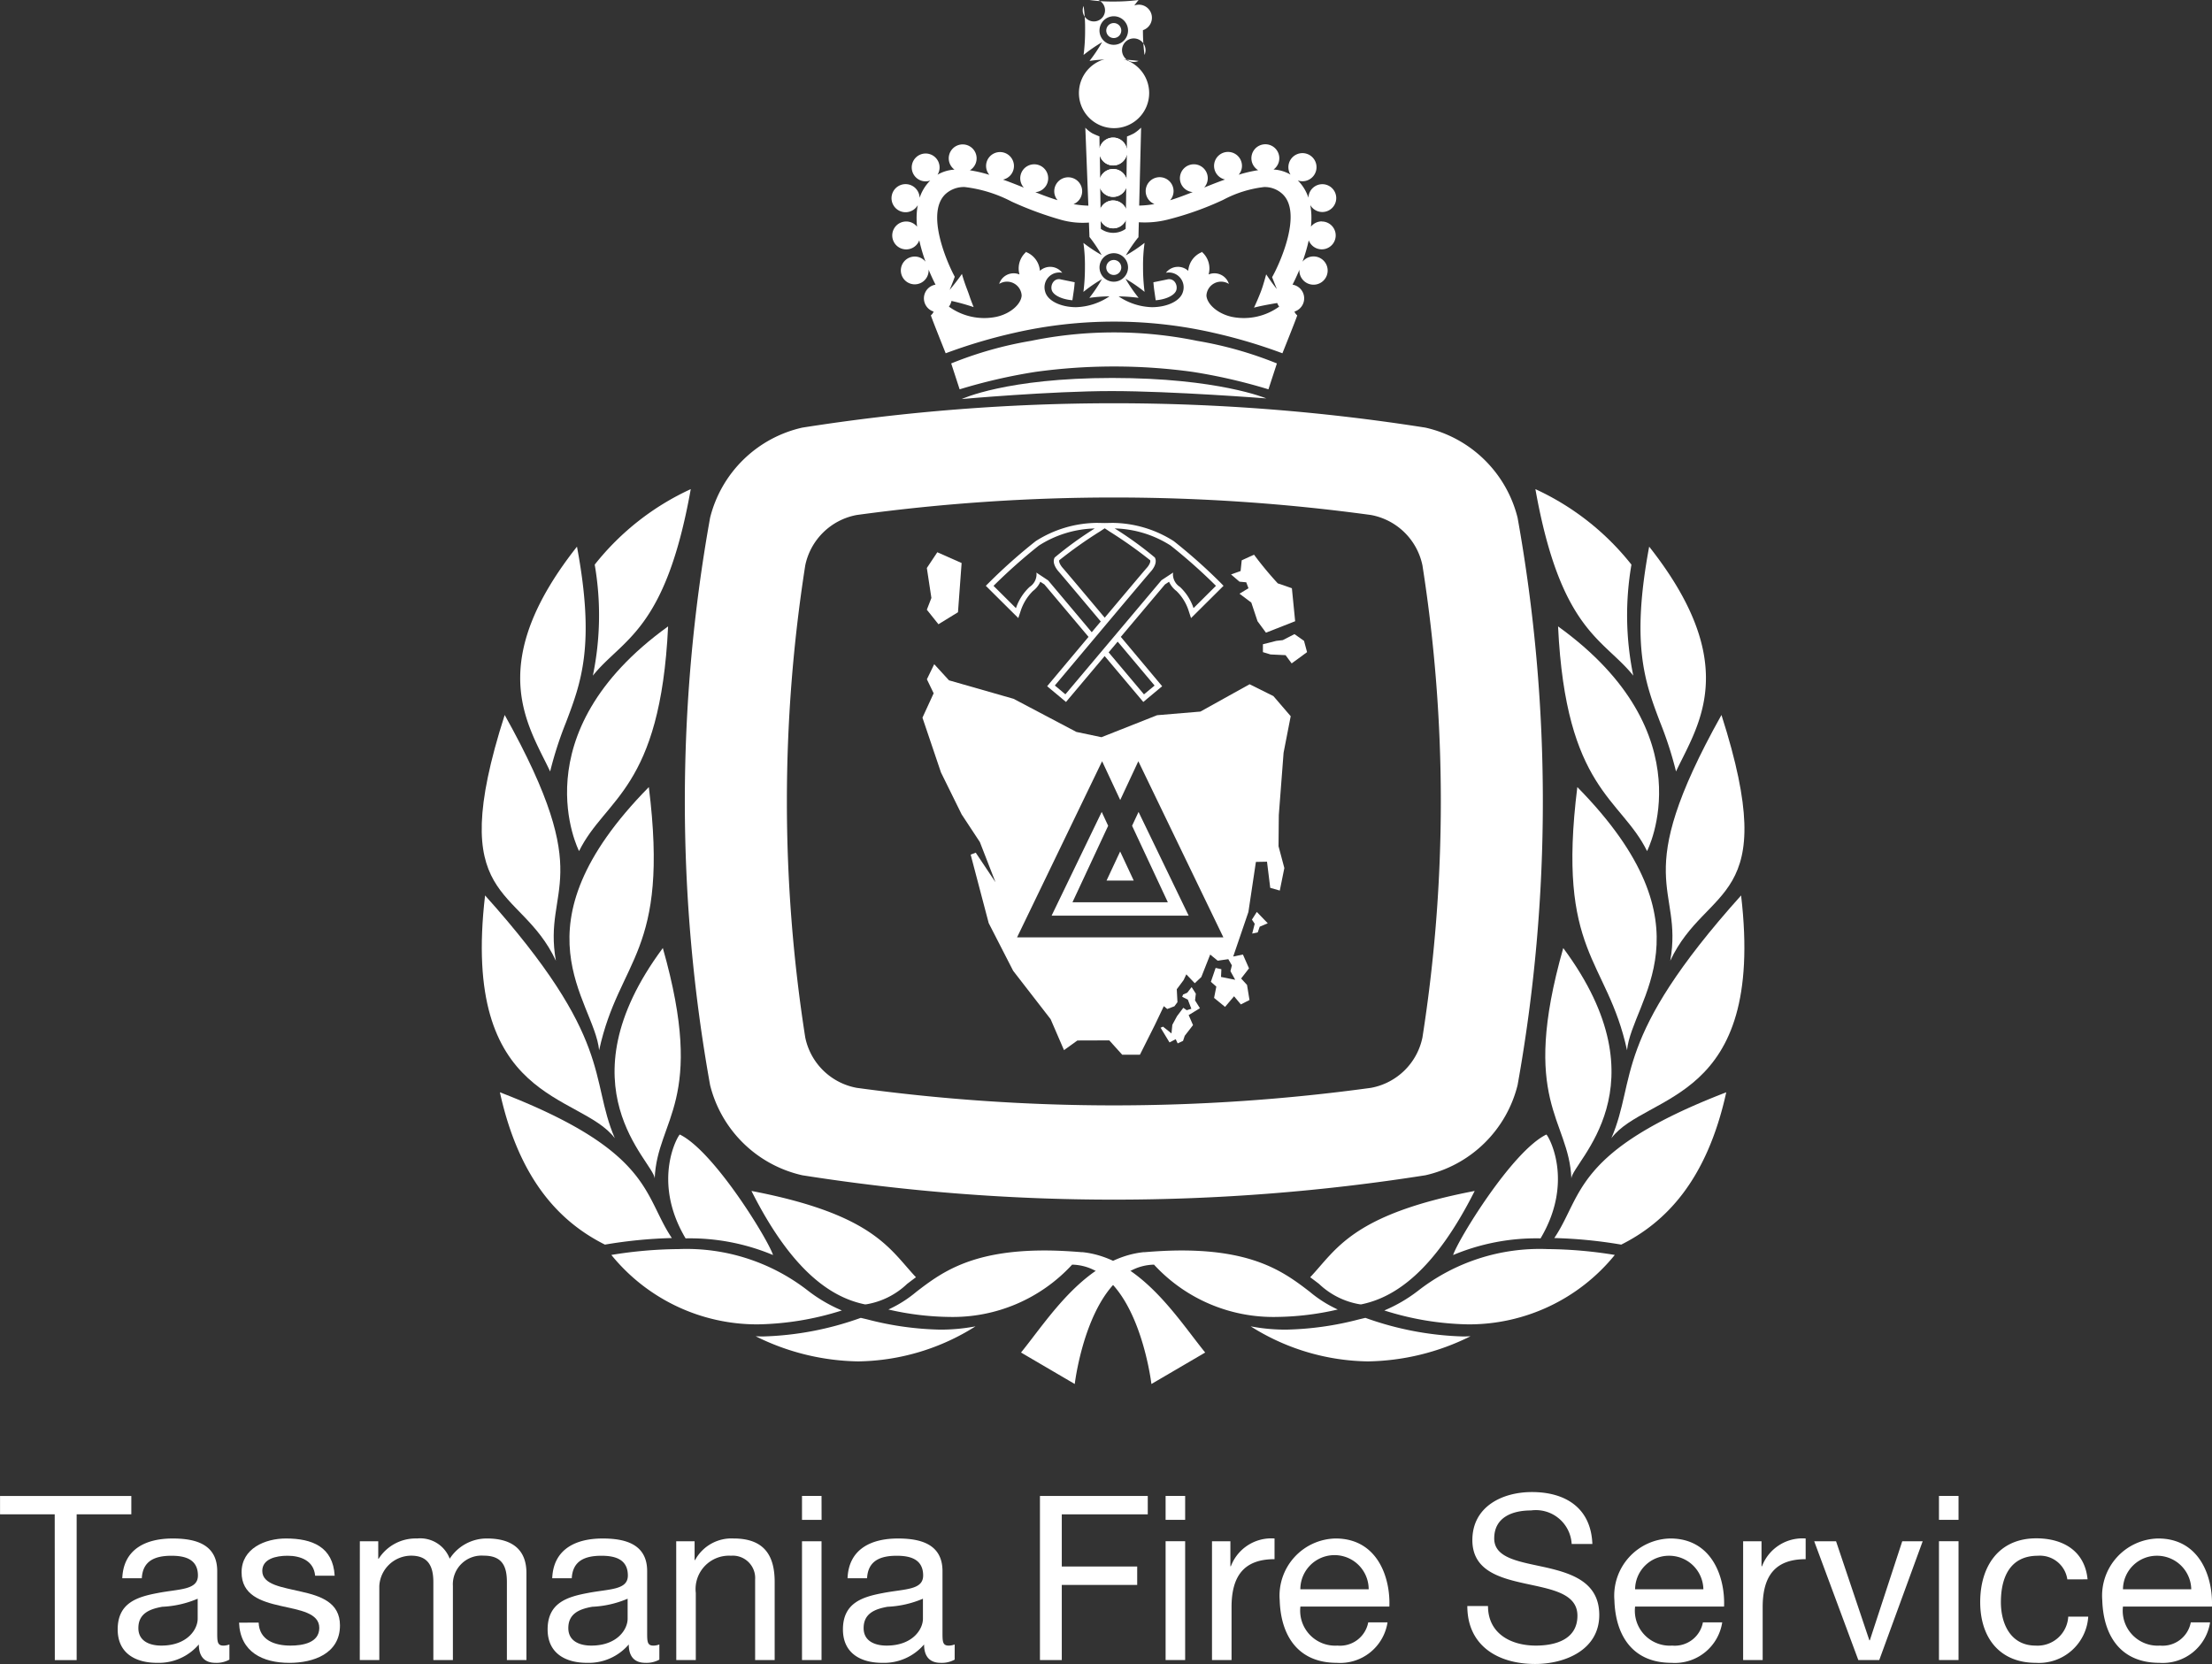 <svg id="Component_23_1" data-name="Component 23 – 1" xmlns="http://www.w3.org/2000/svg" width="145.669" height="109.6" viewBox="0 0 145.669 109.6">
  <rect x="0" y="0" width="145.669" height="109.6" fill="#333333" stroke="none"/>
  <path id="Path_670" data-name="Path 670" d="M3152.124,3504.394a8.088,8.088,0,0,0-6.069-5.934,131.964,131.964,0,0,0-41.037,0,8.09,8.09,0,0,0-6.07,5.934,105.74,105.74,0,0,0,0,37.373,8.09,8.09,0,0,0,6.07,5.937,131.9,131.9,0,0,0,41.037,0,8.088,8.088,0,0,0,6.069-5.937A105.74,105.74,0,0,0,3152.124,3504.394Zm-6.265,34.232a4.243,4.243,0,0,1-3.383,3.319,124.683,124.683,0,0,1-33.878,0,4.241,4.241,0,0,1-3.384-3.317,100.541,100.541,0,0,1,0-31.094,4.252,4.252,0,0,1,3.383-3.318,124.9,124.9,0,0,1,33.879,0,4.248,4.248,0,0,1,3.383,3.318A100.46,100.46,0,0,1,3145.859,3538.626Z" transform="translate(-3052.185 -3470.294)" fill="#fff"/>
  <path id="Path_671" data-name="Path 671" d="M3113.911,3506.669l1.6.709-.239,3.242-1.287.791-.764-.957.3-.775-.3-1.973Z" transform="translate(-3052.185 -3470.294)" fill="#fff"/>
  <path id="Path_672" data-name="Path 672" d="M3133.957,3507.2l.811-.371a22.632,22.632,0,0,0,1.568,1.893c.145.037.925.318.925.318l.215,2.172-1.922.754-.556-.754-.409-1.228-.779-.586.592-.358-.147-.392-.445-.041-.557-.477.631-.224Z" transform="translate(-3052.185 -3470.294)" fill="#fff"/>
  <path id="Path_673" data-name="Path 673" d="M3136.234,3512.505l.429-.049.768-.395.629.443.2.744-1.015.742-.4-.543-.992-.047-.5-.152v-.52Z" transform="translate(-3052.185 -3470.294)" fill="#fff"/>
  <path id="Path_674" data-name="Path 674" d="M3134.951,3530.359l.721.748-.53.225-.13.375-.365.078.166-.643-.183-.277Z" transform="translate(-3052.185 -3470.294)" fill="#fff"/>
  <path id="Path_675" data-name="Path 675" d="M3130.37,3535.681l.288-.371.278.434-.053.441.322.516-.742.453.287.66-.546.705-.111.334-.353.166-.13-.277-.408.213-.587-.969.16-.07.557.447.056-.568.307-.568.417-.553.223.158.306-.094-.232-.6-.371-.187.056-.148Z" transform="translate(-3052.185 -3470.294)" fill="#fff"/>
  <g id="Group_295" data-name="Group 295" transform="translate(-3052.185 -3470.294)">
    <path id="Path_676" data-name="Path 676" d="M3125.668,3528.292h1.177l-.894-1.914-.895,1.914Z" fill="#fff"/>
    <path id="Path_677" data-name="Path 677" d="M3129.092,3529.724h-6.281l2.351-5.039-.425-.912-3.3,6.832h9.026l-3.3-6.832-.426.912Z" fill="#fff"/>
    <path id="Path_678" data-name="Path 678" d="M3136.4,3523.978l.315-4.11.468-2.4-1.14-1.326-1.567-.779-3.238,1.8-2.852.239-3.665,1.449-1.653-.348-4.134-2.181-4.254-1.217-.973-1.063-.483.994.446.922-.738,1.606,1.219,3.607,1.362,2.764,1.2,1.822,1.028,2.645-1.3-1.946-.334.129,1.188,4.512,1.611,3.141,2.466,3.185.881,2.039.883-.635,2.1-.007.849.943h1.169l.991-1.977.582-1.22.225.187.473-.18.2-.269-.045-.852.448-.6.18-.381.557.584.431-.406.585-1.483.493.405.7-.1.235.408-.095.381.314.57-.934-.189.024-.508-.379-.086-.312.916.358.315-.148.744.723.592.593-.7.446.537.57-.289-.162-.993-.389-.425.519-.668-.4-.909-.64.129,1-2.931.494-3.3.731-.014.213,1.721.629.18.3-1.483-.383-1.437Zm-10.851,8.056h-6.386l5.6-11.6,1.193,2.554,1.193-2.554,5.6,11.6Z" fill="#fff"/>
  </g>
  <path id="Path_679" data-name="Path 679" d="M3095.3,3547.909c-.08-1.111-6.247-6.035.535-15.171,2.877,10.127-.376,11.24-.535,15.171Z" transform="translate(-3052.185 -3470.294)" fill="#fff" fill-rule="evenodd"/>
  <path id="Path_680" data-name="Path 680" d="M3091.64,3539.47c-.324-3.3-5.854-8.053,3.273-17.334,1.37,10.994-1.95,11.25-3.273,17.334Z" transform="translate(-3052.185 -3470.294)" fill="#fff" fill-rule="evenodd"/>
  <path id="Path_681" data-name="Path 681" d="M3092.673,3545.263c-2.282-3.014-10.157-2.242-8.544-15.99,8.53,9.509,6.846,12.045,8.544,15.99Z" transform="translate(-3052.185 -3470.294)" fill="#fff" fill-rule="evenodd"/>
  <path id="Path_682" data-name="Path 682" d="M3096.182,3511.552c-.509,10.756-4.136,11.293-5.863,14.8C3090.319,3526.357,3086.351,3518.64,3096.182,3511.552Z" transform="translate(-3052.185 -3470.294)" fill="#fff" fill-rule="evenodd"/>
  <path id="Path_683" data-name="Path 683" d="M3092.445,3552.952a12.36,12.36,0,0,0,9.652,4.573,19.245,19.245,0,0,0,5.528-.916,9.972,9.972,0,0,1-2.228-1.3,13.016,13.016,0,0,0-8.534-2.742A28.407,28.407,0,0,0,3092.445,3552.952Z" transform="translate(-3052.185 -3470.294)" fill="#fff" fill-rule="evenodd"/>
  <g id="Group_296" data-name="Group 296" transform="translate(-3052.185 -3470.294)">
    <path id="Path_684" data-name="Path 684" d="M3096.429,3551.839c-1.892-2.807-1.266-5.721-11.324-9.6,1.292,5.875,4.05,8.595,6.916,10.033A30.92,30.92,0,0,1,3096.429,3551.839Z" fill="#fff" fill-rule="evenodd"/>
  </g>
  <path id="Path_685" data-name="Path 685" d="M3103.092,3552.958c-.295-.963-3.871-6.832-6.136-7.935-.067-.033-1.912,2.988.378,6.838A14.166,14.166,0,0,1,3103.092,3552.958Z" transform="translate(-3052.185 -3470.294)" fill="#fff" fill-rule="evenodd"/>
  <path id="Path_686" data-name="Path 686" d="M3088.007,3520.279c.144.285.281.56.407.828a24.332,24.332,0,0,1,1.05-3.246c.99-2.614,1.929-5.088.717-11.561C3084.569,3513.407,3086.549,3517.363,3088.007,3520.279Z" transform="translate(-3052.185 -3470.294)" fill="#fff" fill-rule="evenodd"/>
  <g id="Group_297" data-name="Group 297" transform="translate(-3052.185 -3470.294)">
    <path id="Path_687" data-name="Path 687" d="M3091.349,3507.484a19.584,19.584,0,0,1-.122,7.312c1.952-2.435,4.777-2.91,6.447-12.285A17.216,17.216,0,0,0,3091.349,3507.484Z" fill="#fff" fill-rule="evenodd"/>
  </g>
  <path id="Path_688" data-name="Path 688" d="M3088.792,3533.573c-2.375-5.087-7.4-3.621-3.371-16.187,6.147,10.99,2.5,11.26,3.371,16.187Z" transform="translate(-3052.185 -3470.294)" fill="#fff" fill-rule="evenodd"/>
  <path id="Path_689" data-name="Path 689" d="M3123.491,3552.771l0,0-.05,0a.121.121,0,0,1-.026,0l0,0c-.86-.072-1.682-.113-2.444-.113-4.877,0-6.846,1.5-8.427,2.711a8.077,8.077,0,0,1-1.855,1.177,18.576,18.576,0,0,0,4,.489,10.672,10.672,0,0,0,8.1-3.444c4.312.106,5.221,7.862,5.221,7.862l3.542-2.073C3129.746,3557.161,3127.311,3553.189,3123.491,3552.771Z" transform="translate(-3052.185 -3470.294)" fill="#fff" fill-rule="evenodd"/>
  <g id="Group_298" data-name="Group 298" transform="translate(-3052.185 -3470.294)">
    <path id="Path_690" data-name="Path 690" d="M3114.1,3557.872a20.465,20.465,0,0,1-4.826-.681l-.4-.094-.028.008a20.66,20.66,0,0,1-6.422,1.217c-.159,0-.317-.008-.475-.014a15.629,15.629,0,0,0,6.756,1.656,14.8,14.8,0,0,0,7.72-2.308A12.359,12.359,0,0,1,3114.1,3557.872Z" fill="#fff" fill-rule="evenodd"/>
  </g>
  <g id="Group_299" data-name="Group 299" transform="translate(-3052.185 -3470.294)">
    <path id="Path_691" data-name="Path 691" d="M3109.258,3556.2a5.116,5.116,0,0,0,2.669-1.345c.184-.139.376-.286.578-.434-1.733-1.834-2.757-4.135-10.833-5.684,2.644,5.256,5.24,7.022,7.484,7.473Z" fill="#fff" fill-rule="evenodd"/>
  </g>
  <path id="Path_692" data-name="Path 692" d="M3155.666,3547.909c.08-1.111,6.247-6.035-.535-15.171-2.877,10.127.376,11.24.535,15.171Z" transform="translate(-3052.185 -3470.294)" fill="#fff" fill-rule="evenodd"/>
  <path id="Path_693" data-name="Path 693" d="M3159.332,3539.47c.322-3.3,5.853-8.053-3.274-17.334-1.37,10.994,1.95,11.25,3.274,17.334Z" transform="translate(-3052.185 -3470.294)" fill="#fff" fill-rule="evenodd"/>
  <path id="Path_694" data-name="Path 694" d="M3158.3,3545.263c2.281-3.014,10.157-2.242,8.543-15.99-8.529,9.509-6.846,12.045-8.543,15.99Z" transform="translate(-3052.185 -3470.294)" fill="#fff" fill-rule="evenodd"/>
  <path id="Path_695" data-name="Path 695" d="M3154.79,3511.552c.509,10.756,4.135,11.293,5.861,14.8C3160.651,3526.357,3164.621,3518.64,3154.79,3511.552Z" transform="translate(-3052.185 -3470.294)" fill="#fff" fill-rule="evenodd"/>
  <path id="Path_696" data-name="Path 696" d="M3158.526,3552.952a12.361,12.361,0,0,1-9.653,4.573,19.232,19.232,0,0,1-5.526-.916,9.988,9.988,0,0,0,2.227-1.3,13.017,13.017,0,0,1,8.534-2.742A28.4,28.4,0,0,1,3158.526,3552.952Z" transform="translate(-3052.185 -3470.294)" fill="#fff" fill-rule="evenodd"/>
  <g id="Group_300" data-name="Group 300" transform="translate(-3052.185 -3470.294)">
    <path id="Path_697" data-name="Path 697" d="M3154.542,3551.839c1.892-2.807,1.266-5.721,11.324-9.6-1.292,5.875-4.05,8.595-6.916,10.033A30.92,30.92,0,0,0,3154.542,3551.839Z" fill="#fff" fill-rule="evenodd"/>
  </g>
  <path id="Path_698" data-name="Path 698" d="M3147.879,3552.958c.3-.963,3.871-6.832,6.137-7.935.066-.033,1.911,2.988-.379,6.838A14.171,14.171,0,0,0,3147.879,3552.958Z" transform="translate(-3052.185 -3470.294)" fill="#fff" fill-rule="evenodd"/>
  <path id="Path_699" data-name="Path 699" d="M3162.964,3520.279c-.144.285-.28.56-.406.828a24.474,24.474,0,0,0-1.05-3.246c-.991-2.614-1.929-5.088-.718-11.561C3166.4,3513.407,3164.422,3517.363,3162.964,3520.279Z" transform="translate(-3052.185 -3470.294)" fill="#fff" fill-rule="evenodd"/>
  <g id="Group_301" data-name="Group 301" transform="translate(-3052.185 -3470.294)">
    <path id="Path_700" data-name="Path 700" d="M3159.622,3507.484a19.606,19.606,0,0,0,.122,7.312c-1.952-2.435-4.777-2.91-6.447-12.285A17.229,17.229,0,0,1,3159.622,3507.484Z" fill="#fff" fill-rule="evenodd"/>
  </g>
  <path id="Path_701" data-name="Path 701" d="M3162.179,3533.573c2.375-5.087,7.4-3.621,3.371-16.187-6.147,10.99-2.5,11.26-3.371,16.187Z" transform="translate(-3052.185 -3470.294)" fill="#fff" fill-rule="evenodd"/>
  <path id="Path_702" data-name="Path 702" d="M3127.479,3552.771l0,0,.049,0a.121.121,0,0,0,.027,0l0,0c.86-.072,1.682-.113,2.445-.113,4.876,0,6.845,1.5,8.427,2.711a8.1,8.1,0,0,0,1.854,1.177,18.584,18.584,0,0,1-4,.489,10.672,10.672,0,0,1-8.1-3.444c-4.311.106-5.219,7.862-5.219,7.862l-3.539-2.073C3121.228,3557.161,3123.662,3553.189,3127.479,3552.771Z" transform="translate(-3052.185 -3470.294)" fill="#fff" fill-rule="evenodd"/>
  <g id="Group_302" data-name="Group 302" transform="translate(-3052.185 -3470.294)">
    <path id="Path_703" data-name="Path 703" d="M3136.873,3557.872a20.473,20.473,0,0,0,4.826-.681l.4-.094.028.008a20.659,20.659,0,0,0,6.421,1.217c.161,0,.318-.008.476-.014a15.628,15.628,0,0,1-6.755,1.656,14.791,14.791,0,0,1-7.72-2.308A12.337,12.337,0,0,0,3136.873,3557.872Z" fill="#fff" fill-rule="evenodd"/>
  </g>
  <g id="Group_303" data-name="Group 303" transform="translate(-3052.185 -3470.294)">
    <path id="Path_704" data-name="Path 704" d="M3141.713,3556.2a5.126,5.126,0,0,1-2.67-1.345c-.182-.139-.375-.286-.577-.434,1.733-1.834,2.757-4.135,10.833-5.684-2.644,5.256-5.239,7.022-7.485,7.473Z" fill="#fff" fill-rule="evenodd"/>
  </g>
  <path id="Path_705" data-name="Path 705" d="M3132.543,3508.656a35.826,35.826,0,0,0-3.063-2.721,7.605,7.605,0,0,0-4.013-1.2h-.033l-.5.009-.5-.009h-.033a7.6,7.6,0,0,0-4.009,1.2,35.945,35.945,0,0,0-3.063,2.721l-.224.222.223.223,1.559,1.549.357.353.159-.478a3.256,3.256,0,0,1,.8-1.3,1.573,1.573,0,0,0,.491-.613l.267.175,2.908,3.455-2.525,3.012-.2.24.24.2.763.636.238.2.2-.237,2.346-2.787,2.346,2.787.2.237.238-.2.763-.636.24-.2-.2-.24-2.523-3.012,2.91-3.455.267-.175a1.582,1.582,0,0,0,.491.613,3.171,3.171,0,0,1,.8,1.3l.156.48.359-.355,1.559-1.549.223-.223Zm-7.942-3.344.334-.221.333.221a29,29,0,0,1,2.659,1.883c.052.127-.11.386-.22.5-.222.252-1.451,1.713-2.772,3.284-1.317-1.571-2.544-3.026-2.761-3.274-.112-.119-.282-.383-.229-.513A28.559,28.559,0,0,1,3124.6,3505.312Zm-3.391,3.211-.775-.514.011.1a1,1,0,0,1-.456.842,3.392,3.392,0,0,0-.9,1.4l-1.477-1.469a35.858,35.858,0,0,1,2.987-2.654,7.16,7.16,0,0,1,3.679-1.127,23.756,23.756,0,0,0-2.639,1.914c-.225.406.248.912.267.932.182.207,1.113,1.312,2.768,3.281-.2.238-.4.474-.595.709Zm7.01,6.925-.7.581-2.327-2.766.595-.707C3126.986,3513.978,3128.034,3515.23,3128.22,3515.448Zm2.564-5.1a3.377,3.377,0,0,0-.9-1.4.992.992,0,0,1-.456-.842l.011-.1-.767.506-6.327,7.514-.694-.581c.445-.529,5.846-6.97,6.314-7.5.02-.02.493-.526.269-.932a23.82,23.82,0,0,0-2.643-1.914,7.172,7.172,0,0,1,3.683,1.127,35.737,35.737,0,0,1,2.987,2.654Z" transform="translate(-3052.185 -3470.294)" fill="#fff"/>
  <path id="Path_706" data-name="Path 706" d="M3125.474,3485.872h.052a.8.8,0,0,0,.121-.019c-.029-.063-.06-.1-.094-.1v0h-.127v0a1.023,1.023,0,0,1-.53-.064A.949.949,0,0,0,3125.474,3485.872Z" transform="translate(-3052.185 -3470.294)" fill="#fff"/>
  <path id="Path_707" data-name="Path 707" d="M3125.474,3485.872h.052a.93.93,0,0,0,.465-.129,1.572,1.572,0,0,1-.352.01v0h-.127v0c-.035,0-.069.041-.1.112C3125.435,3485.865,3125.451,3485.872,3125.474,3485.872Z" transform="translate(-3052.185 -3470.294)" fill="#fff"/>
  <g id="Group_304" data-name="Group 304" transform="translate(-3052.185 -3470.294)">
    <path id="Path_708" data-name="Path 708" d="M3125.531,3471.812a.494.494,0,1,0,.494.494A.494.494,0,0,0,3125.531,3471.812Z" fill="#fff"/>
    <path id="Path_709" data-name="Path 709" d="M3127.452,3472.281a.861.861,0,1,0-1.129-.77,9.475,9.475,0,0,1,.84-1.217,12.424,12.424,0,0,1-1.635.1,10.558,10.558,0,0,1-1.593-.1.735.735,0,1,1-.392.393,10.4,10.4,0,0,1,.1,1.594,12.409,12.409,0,0,1-.1,1.632,9.972,9.972,0,0,1,1.217-.84,9.824,9.824,0,0,1-.825,1.233,10.345,10.345,0,0,1,1.593-.106,12.419,12.419,0,0,1,1.635.106.774.774,0,1,1,.393-.393A12.286,12.286,0,0,1,3127.452,3472.281Zm-1.921.964a.94.94,0,1,1,.94-.939A.941.941,0,0,1,3125.531,3473.245Z" fill="#fff"/>
  </g>
  <path id="Path_710" data-name="Path 710" d="M3127.862,3476.421a2.313,2.313,0,1,1-2.312-2.312A2.312,2.312,0,0,1,3127.862,3476.421Z" transform="translate(-3052.185 -3470.294)" fill="#fff"/>
  <path id="Path_711" data-name="Path 711" d="M3131.022,3492.745a27.208,27.208,0,0,0-10.946,0,25.006,25.006,0,0,0-5.251,1.487l.556,1.705a36.254,36.254,0,0,1,5.01-1.151,37.883,37.883,0,0,1,10.316,0,36.264,36.264,0,0,1,5.01,1.151l.557-1.705A25.03,25.03,0,0,0,3131.022,3492.745Z" transform="translate(-3052.185 -3470.294)" fill="#fff"/>
  <path id="Path_712" data-name="Path 712" d="M3115.52,3496.577s2.934-1.388,9.911-1.388,10.147,1.347,10.147,1.347-6.195-.484-10.189-.484S3115.52,3496.577,3115.52,3496.577Z" transform="translate(-3052.185 -3470.294)" fill="#fff"/>
  <path id="Path_713" data-name="Path 713" d="M3124.572,3480.275a.918.918,0,1,0,.919-.92A.919.919,0,0,0,3124.572,3480.275Z" transform="translate(-3052.185 -3470.294)" fill="#fff" fill-rule="evenodd"/>
  <path id="Path_714" data-name="Path 714" d="M3124.572,3482.345a.918.918,0,1,0,.919-.92A.917.917,0,0,0,3124.572,3482.345Z" transform="translate(-3052.185 -3470.294)" fill="#fff" fill-rule="evenodd"/>
  <path id="Path_715" data-name="Path 715" d="M3124.572,3484.415a.918.918,0,1,0,.919-.918A.917.917,0,0,0,3124.572,3484.415Z" transform="translate(-3052.185 -3470.294)" fill="#fff" fill-rule="evenodd"/>
  <path id="Path_716" data-name="Path 716" d="M3129.05,3488.7l-.909.186c.016.2.036.391.062.566l.09.62c.7-.057,1.278-.338,1.364-.69a.616.616,0,0,0-.11-.519A.467.467,0,0,0,3129.05,3488.7Z" transform="translate(-3052.185 -3470.294)" fill="#fff"/>
  <path id="Path_717" data-name="Path 717" d="M3121.553,3488.861a.616.616,0,0,0-.112.519c.086.352.664.633,1.365.69l.091-.62c.026-.177.045-.367.061-.566l-.91-.186A.462.462,0,0,0,3121.553,3488.861Z" transform="translate(-3052.185 -3470.294)" fill="#fff"/>
  <g id="Group_305" data-name="Group 305" transform="translate(-3052.185 -3470.294)">
    <path id="Path_718" data-name="Path 718" d="M3125.531,3487.417a.494.494,0,1,0,.494.492A.494.494,0,0,0,3125.531,3487.417Z" fill="#fff"/>
    <path id="Path_719" data-name="Path 719" d="M3139.228,3484.876a.911.911,0,0,0-.711.346,5.871,5.871,0,0,0,.028-.746,4.494,4.494,0,0,0-.075-.68.916.916,0,1,0-.12-.476,2.865,2.865,0,0,0-.7-1.143.878.878,0,0,0,.3.055.926.926,0,1,0-.779-.436,2.451,2.451,0,0,0-1.119-.336.919.919,0,1,0-1.012.043,8.945,8.945,0,0,0-1.283.3.9.9,0,0,0,.217-.586.919.919,0,1,0-1.116.9l-.121.044c-.439.159-.851.323-1.252.485a.917.917,0,1,0-.754.3c-.51.2-1,.388-1.49.537a.906.906,0,0,0,.228-.6.918.918,0,1,0-1.258.852,6.705,6.705,0,0,1-1.007.1l.128-5.133a2.894,2.894,0,0,1-.464.372,3.787,3.787,0,0,1-.466.209l-.012.824a.916.916,0,0,0-1.791-.047l-.013-.783s-.241-.09-.464-.2a2.091,2.091,0,0,1-.464-.372l.2,5.135a6.85,6.85,0,0,1-.976-.1.919.919,0,1,0-1.27-.848.9.9,0,0,0,.219.588c-.48-.149-.965-.328-1.466-.527a.92.92,0,1,0-.755-.3c-.4-.162-.813-.326-1.252-.485l-.12-.044a.918.918,0,1,0-1.116-.9.9.9,0,0,0,.217.586,8.994,8.994,0,0,0-1.284-.3.918.918,0,1,0-1.012-.043,2.449,2.449,0,0,0-1.119.336.917.917,0,1,0-.779.436.883.883,0,0,0,.3-.055,2.869,2.869,0,0,0-.7,1.141.925.925,0,1,0-.121.48,4.524,4.524,0,0,0-.075.678,5.783,5.783,0,0,0,.028.744.909.909,0,0,0-.711-.344.919.919,0,1,0,.857,1.24,10.943,10.943,0,0,0,.411,1.407.915.915,0,1,0,.205.574c0-.018,0-.033,0-.051.148.361.3.692.455.99a.914.914,0,0,0-.125,1.774.616.616,0,0,1-.18.246c-.024.014.973,2.5.973,2.5a34.894,34.894,0,0,1,4.481-1.336,29.472,29.472,0,0,1,13.213,0,34.883,34.883,0,0,1,4.481,1.336s1-2.49.974-2.5a.6.6,0,0,1-.181-.246.914.914,0,0,0-.126-1.774c.152-.3.308-.63.456-.99,0,.016-.005.033-.005.051a.931.931,0,1,0,.205-.572,10.979,10.979,0,0,0,.411-1.409.917.917,0,1,0,.857-1.24Zm-13.737-3.683a.919.919,0,0,0,.9-.721l-.023,1.6a.913.913,0,0,0-1.733-.04l-.023-1.519A.916.916,0,0,0,3125.491,3481.193Zm.04,7.656a.939.939,0,1,1,.94-.94A.941.941,0,0,1,3125.531,3488.849Zm.782-3.479a1.412,1.412,0,0,1-1.632,0l-.009-.545a.914.914,0,0,0,1.65-.025Zm-.822-1.873a.917.917,0,0,0-.83.532l-.021-1.338a.915.915,0,0,0,1.713-.045l-.02,1.406A.918.918,0,0,0,3125.491,3483.5Zm-4.482,5.991a.974.974,0,0,1,1.129-1.227,1,1,0,0,0-1.471-.127,1.44,1.44,0,0,0-.894-1.232l0-.026-.012.016c-.007,0-.013-.008-.019-.01l0,.024a1.444,1.444,0,0,0-.418,1.466,1,1,0,0,0-1.339.623.966.966,0,0,1,1.48.764c-.029.539-.7,1.2-1.691,1.408a3.97,3.97,0,0,1-3.1-.677.937.937,0,0,0,.169-.375,14.183,14.183,0,0,1,1.459.406c-.064-.162-.193-.492-.248-.658s-.106-.311-.17-.477c-.145-.377-.259-.715-.352-1.049-.232.338-.516.7-.81,1.057.143-.35.283-.7.338-.873-.432-.781-2-4.239-.567-5.483a1.8,1.8,0,0,1,1.218-.425,8.932,8.932,0,0,1,3.1.962,22.773,22.773,0,0,0,3.22,1.19,5.325,5.325,0,0,0,1.864.189l.036.946,0,0,0,0v.007a.1.1,0,0,1,.018.018,9.651,9.651,0,0,1,.783,1.168,9.921,9.921,0,0,1-1.2-.8,10.431,10.431,0,0,1,.1,1.594,12.424,12.424,0,0,1-.1,1.633,9.555,9.555,0,0,1,1.217-.838,10.1,10.1,0,0,1-.825,1.232,9.792,9.792,0,0,1,1.321-.1,4.158,4.158,0,0,1-2.194.713C3122.077,3490.527,3121.166,3490.13,3121.009,3489.488Zm12.315,1.679c-.986-.213-1.661-.869-1.69-1.408a.965.965,0,0,1,1.479-.764,1,1,0,0,0-1.338-.623,1.446,1.446,0,0,0-.418-1.466l.005-.024c-.007,0-.012.008-.018.01l-.014-.016,0,.026a1.441,1.441,0,0,0-.894,1.232,1,1,0,0,0-1.471.127.975.975,0,0,1,1.129,1.227c-.158.642-1.07,1.039-2.053,1.039a4.138,4.138,0,0,1-2.191-.711,11.436,11.436,0,0,1,1.317.095,9.949,9.949,0,0,1-.862-1.255,9.749,9.749,0,0,1,1.255.861,12.3,12.3,0,0,1-.1-1.633,10.336,10.336,0,0,1,.1-1.594,9.9,9.9,0,0,1-1.233.825,10.145,10.145,0,0,1,.792-1.157l.038-.035v-.014a.033.033,0,0,1,.009-.011l-.009,0,.024-.965a6.149,6.149,0,0,0,1.892-.172,20.394,20.394,0,0,0,3.656-1.3,7.579,7.579,0,0,1,2.7-.847,1.71,1.71,0,0,1,1.172.423c1.422,1.237-.175,4.694-.642,5.514.068.186.311.773.309.777-.288-.351-.475-.631-.7-.963-.093.336-.21.77-.354,1.145s-.3.729-.448,1.047c.461-.121.993-.217,1.528-.305a.963.963,0,0,0,.13.237A3.971,3.971,0,0,1,3133.324,3491.167Z" fill="#fff"/>
  </g>
  <g id="Group_306" data-name="Group 306" transform="translate(-3052.185 -3470.294)">
    <path id="Path_720" data-name="Path 720" d="M3055.788,3570.038h-3.6v-1.211h8.645v1.211h-3.6v9.6h-1.438Z" fill="#fff"/>
    <path id="Path_721" data-name="Path 721" d="M3067.292,3579.607a1.738,1.738,0,0,1-.923.211c-.666,0-1.09-.364-1.09-1.211a3.471,3.471,0,0,1-2.756,1.211c-1.422,0-2.588-.635-2.588-2.2,0-1.769,1.316-2.148,2.649-2.4,1.423-.275,2.635-.184,2.635-1.152,0-1.119-.924-1.3-1.742-1.3-1.09,0-1.892.332-1.953,1.482h-1.286c.076-1.937,1.574-2.619,3.315-2.619,1.408,0,2.937.319,2.937,2.151v4.027c0,.6,0,.877.409.877a1.118,1.118,0,0,0,.393-.076Zm-2.089-4.012a6.7,6.7,0,0,1-2.331.531c-.848.151-1.575.451-1.575,1.406,0,.848.727,1.151,1.514,1.151,1.7,0,2.392-1.061,2.392-1.772Z" fill="#fff"/>
    <path id="Path_722" data-name="Path 722" d="M3069.218,3577.169c.045,1.151,1.044,1.514,2.1,1.514.8,0,1.893-.182,1.893-1.166s-1.272-1.164-2.558-1.453-2.559-.711-2.559-2.209c0-1.576,1.559-2.227,2.921-2.227,1.727,0,3.1.545,3.21,2.453h-1.287c-.09-1-.969-1.316-1.817-1.316-.772,0-1.664.211-1.664,1,0,.924,1.362,1.074,2.558,1.363,1.287.287,2.558.711,2.558,2.225,0,1.861-1.741,2.467-3.33,2.467-1.756,0-3.24-.711-3.315-2.649Z" fill="#fff"/>
    <path id="Path_723" data-name="Path 723" d="M3075.882,3571.81h1.212v1.15h.029a2.888,2.888,0,0,1,2.529-1.332,2.076,2.076,0,0,1,2.149,1.332,2.9,2.9,0,0,1,2.452-1.332c1.56,0,2.6.651,2.6,2.272v5.736h-1.287V3574.5c0-.969-.257-1.74-1.513-1.74a1.893,1.893,0,0,0-2.043,2v4.875h-1.287V3574.5c0-1.014-.319-1.74-1.469-1.74a2.111,2.111,0,0,0-2.09,2v4.875h-1.286Z" fill="#fff"/>
    <path id="Path_724" data-name="Path 724" d="M3095.606,3579.607a1.738,1.738,0,0,1-.923.211c-.667,0-1.091-.364-1.091-1.211a3.468,3.468,0,0,1-2.755,1.211c-1.423,0-2.589-.635-2.589-2.2,0-1.769,1.317-2.148,2.65-2.4,1.423-.275,2.634-.184,2.634-1.152,0-1.119-.924-1.3-1.741-1.3-1.09,0-1.892.332-1.953,1.482h-1.287c.076-1.937,1.575-2.619,3.316-2.619,1.407,0,2.936.319,2.936,2.151v4.027c0,.6,0,.877.409.877a1.121,1.121,0,0,0,.394-.076Zm-2.089-4.012a6.7,6.7,0,0,1-2.332.531c-.848.151-1.574.451-1.574,1.406,0,.848.726,1.151,1.514,1.151,1.7,0,2.392-1.061,2.392-1.772Z" fill="#fff"/>
    <path id="Path_725" data-name="Path 725" d="M3096.716,3571.81h1.211v1.242h.03a2.726,2.726,0,0,1,2.543-1.424c2.06,0,2.7,1.182,2.7,2.862v5.146h-1.287v-5.3a1.474,1.474,0,0,0-1.59-1.572,2.2,2.2,0,0,0-2.317,2.453v4.418h-1.286Z" fill="#fff"/>
    <path id="Path_726" data-name="Path 726" d="M3106.29,3570.4H3105v-1.575h1.286ZM3105,3571.81h1.286v7.826H3105Z" fill="#fff"/>
    <path id="Path_727" data-name="Path 727" d="M3115.053,3579.607a1.74,1.74,0,0,1-.924.211c-.666,0-1.09-.364-1.09-1.211a3.468,3.468,0,0,1-2.755,1.211c-1.423,0-2.588-.635-2.588-2.2,0-1.769,1.317-2.148,2.649-2.4,1.423-.275,2.633-.184,2.633-1.152,0-1.119-.923-1.3-1.74-1.3-1.091,0-1.892.332-1.953,1.482H3108c.076-1.937,1.574-2.619,3.315-2.619,1.408,0,2.937.319,2.937,2.151v4.027c0,.6,0,.877.409.877a1.122,1.122,0,0,0,.394-.076Zm-2.089-4.012a6.7,6.7,0,0,1-2.332.531c-.848.151-1.574.451-1.574,1.406,0,.848.726,1.151,1.514,1.151,1.7,0,2.392-1.061,2.392-1.772Z" fill="#fff"/>
    <path id="Path_728" data-name="Path 728" d="M3120.67,3568.827h7.1v1.211h-5.662v3.436h4.966v1.213h-4.966v4.949h-1.438Z" fill="#fff"/>
    <path id="Path_729" data-name="Path 729" d="M3130.232,3570.4h-1.287v-1.575h1.287Zm-1.287,1.408h1.287v7.826h-1.287Z" fill="#fff"/>
    <path id="Path_730" data-name="Path 730" d="M3132,3571.81h1.211v1.65h.03a2.847,2.847,0,0,1,2.877-1.832v1.363c-2.074,0-2.831,1.182-2.831,3.165v3.48H3132Z" fill="#fff"/>
    <path id="Path_731" data-name="Path 731" d="M3143.559,3577.154a3.155,3.155,0,0,1-3.345,2.664c-2.5,0-3.679-1.725-3.755-4.118a3.768,3.768,0,0,1,3.679-4.072c2.771,0,3.619,2.59,3.542,4.483h-5.858a2.305,2.305,0,0,0,2.437,2.572,1.888,1.888,0,0,0,2.029-1.529Zm-1.241-2.18a2.248,2.248,0,0,0-4.5,0Z" fill="#fff"/>
    <path id="Path_732" data-name="Path 732" d="M3155.686,3571.991a2.362,2.362,0,0,0-2.679-2.21c-1.211,0-2.422.439-2.422,1.847,0,1.332,1.726,1.529,3.467,1.922,1.725.4,3.451,1,3.451,3.119,0,2.3-2.256,3.225-4.223,3.225-2.423,0-4.466-1.182-4.466-3.817h1.362c0,1.819,1.513,2.606,3.149,2.606,1.3,0,2.74-.408,2.74-1.969,0-1.482-1.726-1.74-3.451-2.119s-3.468-.877-3.468-2.861c0-2.194,1.954-3.164,3.921-3.164,2.211,0,3.891,1.045,3.982,3.421Z" fill="#fff"/>
    <path id="Path_733" data-name="Path 733" d="M3165.6,3577.154a3.155,3.155,0,0,1-3.345,2.664c-2.5,0-3.679-1.725-3.755-4.118a3.769,3.769,0,0,1,3.679-4.072c2.77,0,3.619,2.59,3.543,4.483h-5.859a2.3,2.3,0,0,0,2.437,2.572,1.887,1.887,0,0,0,2.028-1.529Zm-1.241-2.18a2.251,2.251,0,0,0-2.256-2.209,2.228,2.228,0,0,0-2.24,2.209Z" fill="#fff"/>
    <path id="Path_734" data-name="Path 734" d="M3166.977,3571.81h1.211v1.65h.031a2.847,2.847,0,0,1,2.876-1.832v1.363c-2.075,0-2.831,1.182-2.831,3.165v3.48h-1.287Z" fill="#fff"/>
    <path id="Path_735" data-name="Path 735" d="M3175.941,3579.636h-1.378l-2.906-7.826h1.439l2.194,6.525h.03l2.136-6.525h1.346Z" fill="#fff"/>
    <path id="Path_736" data-name="Path 736" d="M3181.162,3570.4h-1.288v-1.575h1.288Zm-1.288,1.408h1.288v7.826h-1.288Z" fill="#fff"/>
    <path id="Path_737" data-name="Path 737" d="M3188.327,3574.323a1.821,1.821,0,0,0-1.938-1.558c-1.862,0-2.437,1.467-2.437,3.058,0,1.438.651,2.86,2.286,2.86a2.023,2.023,0,0,0,2.149-1.908h1.317a3.252,3.252,0,0,1-3.451,3.043c-2.392,0-3.664-1.664-3.664-4,0-2.349,1.212-4.2,3.694-4.2,1.772,0,3.194.834,3.377,2.7Z" fill="#fff"/>
    <path id="Path_738" data-name="Path 738" d="M3197.728,3577.154a3.153,3.153,0,0,1-3.345,2.664c-2.5,0-3.679-1.725-3.755-4.118a3.769,3.769,0,0,1,3.68-4.072c2.77,0,3.617,2.59,3.542,4.483h-5.859a2.3,2.3,0,0,0,2.438,2.572,1.887,1.887,0,0,0,2.028-1.529Zm-1.24-2.18a2.252,2.252,0,0,0-2.256-2.209,2.229,2.229,0,0,0-2.241,2.209Z" fill="#fff"/>
  </g>
</svg>
